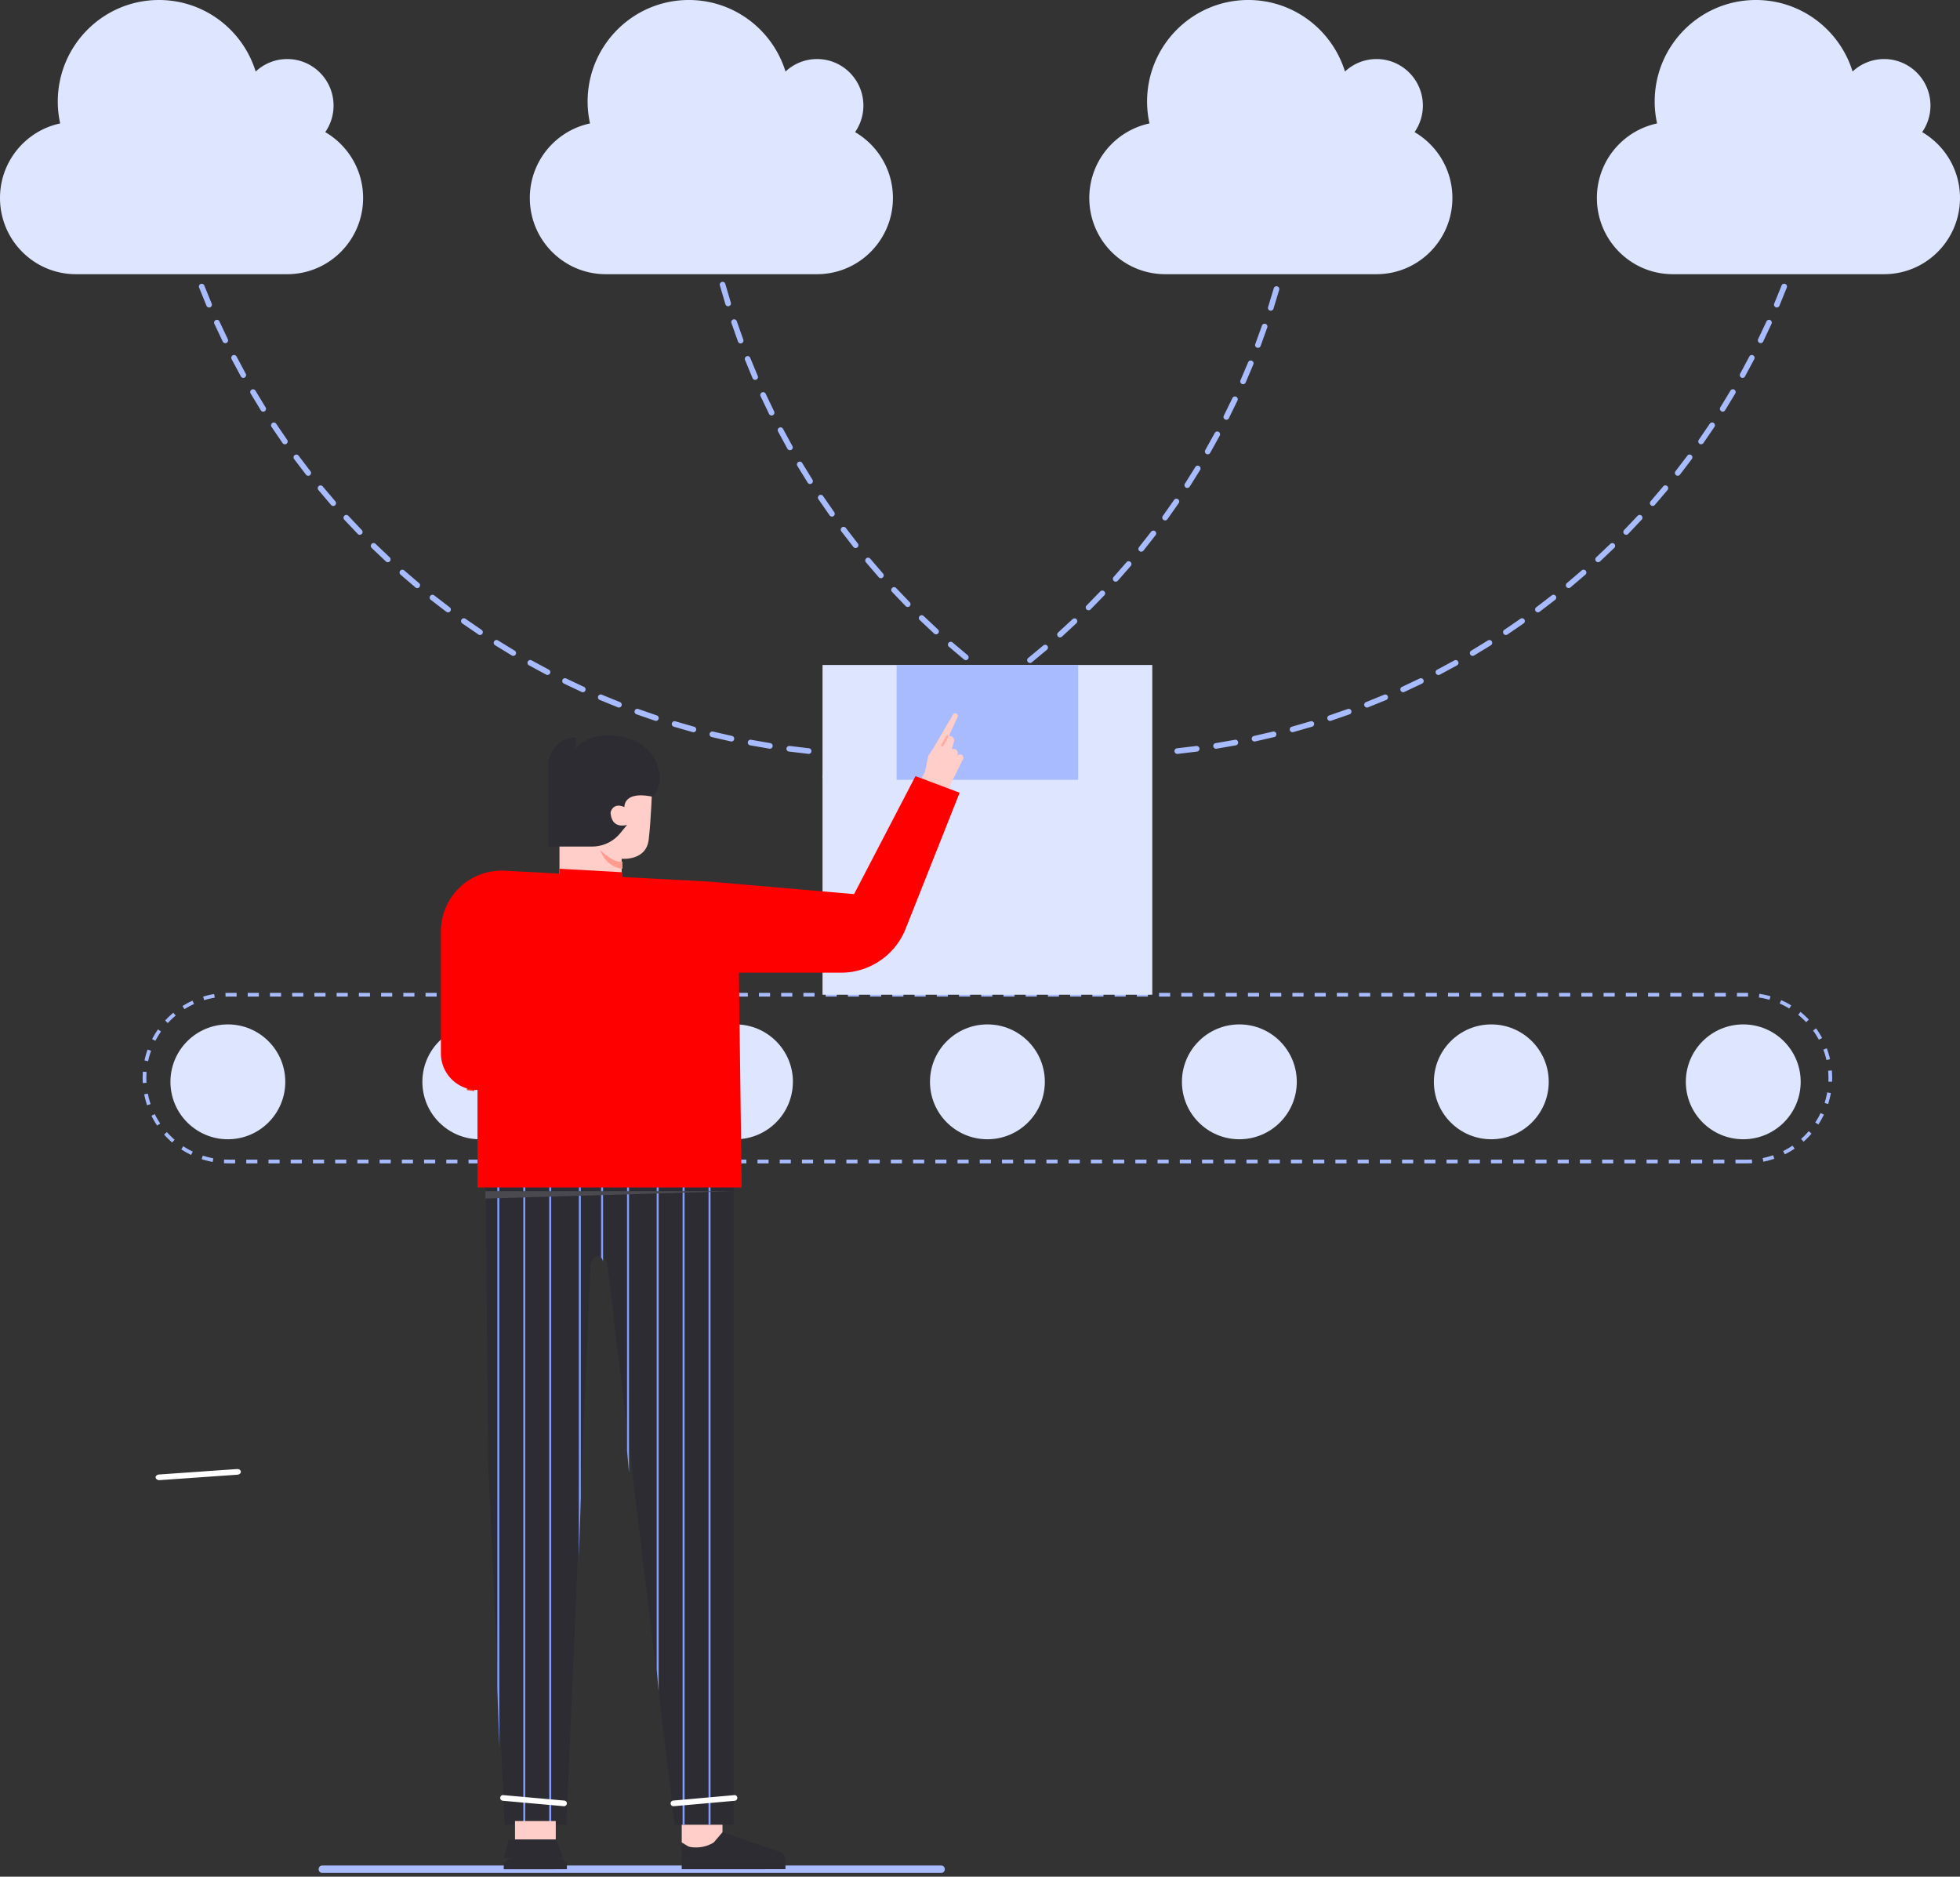 <?xml version="1.0" encoding="UTF-8"?> <svg xmlns="http://www.w3.org/2000/svg" xmlns:xlink="http://www.w3.org/1999/xlink" xmlns:v="https://vecta.io/nano" width="470" height="450"><rect width="100%" height="100%" fill="#333333" stroke="none"/><g fill="none" fill-rule="evenodd"><g fill="#a8bbff"><path d="M166.868 17.805h-.014c-.376-.01-.672-.32-.662-.692l.172-4.72c.017-.373.325-.616.71-.643a.68.68 0 0 1 .644.709l-.17 4.687c-.008.367-.31.66-.678.66h0zm.036 9.412c-.366 0-.668-.29-.678-.656l-.083-4.72a.68.68 0 0 1 .675-.677h.004a.68.68 0 0 1 .679.671l.078 4.688c.012.374-.28.682-.657.695h-.018zm.543 9.4c-.35 0-.645-.266-.675-.62l-.336-4.712c-.02-.373.265-.693.637-.712.013-.004.028-.004.04-.004a.68.68 0 0 1 .677.637l.33 4.678c.032.37-.244.697-.618.727-.018.004-.037.004-.056.004h0zm1.04 9.337a.68.68 0 0 1-.671-.584l-.585-4.675a.68.68 0 0 1 .599-.749c.367.007.707.232.747.597l.584 4.642c.05.37-.21.708-.58.76l-.094.007zm1.545 9.264a.68.68 0 0 1-.666-.547l-.836-4.635c-.062-.37.187-.715.557-.78.36-.072.72.19.78.553l.83 4.604a.68.68 0 0 1-.536.791.63.63 0 0 1-.13.013h0zm2.04 9.17a.68.68 0 0 1-.657-.51l-1.086-4.593c-.082-.362.15-.72.515-.804s.726.148.81.515l1.077 4.553c.09.362-.128.73-.493.82a.77.77 0 0 1-.164.019h0zm2.528 9.047c-.29 0-.558-.19-.65-.478l-1.33-4.526c-.1-.36.113-.73.474-.83a.68.68 0 0 1 .834.467l1.32 4.494c.11.356-.09.735-.45.843-.066.02-.133.03-.198.03h0zm3 8.907a.68.68 0 0 1-.638-.444l-1.57-4.45c-.12-.352.07-.735.425-.854.366-.11.74.074.86.425l1.56 4.418c.126.35-.054.735-.404.863-.078.03-.156.042-.233.042h0zm3.483 8.745c-.264 0-.513-.155-.625-.408l-1.806-4.37a.67.67 0 0 1 .38-.873c.354-.14.743.033.88.38l1.794 4.328c.148.343-.012.742-.356.886a.64.64 0 0 1-.266.056h0zm3.943 8.545c-.25 0-.49-.137-.61-.38l-2.037-4.264c-.157-.34-.008-.74.332-.896a.68.68 0 0 1 .899.33l2.024 4.237c.164.332.026.738-.3.902-.096.048-.198.07-.3.07h0zm4.394 8.326a.68.68 0 0 1-.591-.345l-2.26-4.155a.68.68 0 0 1 .286-.912c.334-.16.743-.043.915.287l2.242 4.122a.67.67 0 0 1-.26.918c-.103.056-.217.086-.33.086h0zm4.83 8.092c-.224 0-.445-.112-.573-.316l-2.48-4.026c-.19-.322-.085-.735.238-.926a.68.68 0 0 1 .929.234l2.46 4a.67.67 0 0 1-.214.928c-.112.073-.236.106-.36.106h0zm5.253 7.824c-.21 0-.42-.1-.553-.285l-2.7-3.89c-.208-.31-.124-.73.186-.936a.68.68 0 0 1 .943.185l2.667 3.864a.67.67 0 0 1-.162.939c-.118.086-.254.125-.39.125h0zm5.666 7.535a.68.68 0 0 1-.531-.257l-2.894-3.747c-.224-.3-.162-.72.138-.945.3-.227.72-.162.948.135l2.87 3.72c.234.294.182.718-.11.948a.69.69 0 0 1-.421.146h0zm6.057 7.235c-.186 0-.376-.08-.5-.23l-3.087-3.588c-.24-.283-.202-.712.084-.95a.68.68 0 0 1 .955.086l3.068 3.56c.247.28.218.703-.06.952a.69.69 0 0 1-.449.168h0zm6.435 6.9a.68.68 0 0 1-.485-.203l-3.276-3.424a.67.67 0 0 1 .035-.952c.274-.256.7-.24.957.037l3.254 3.395a.67.67 0 0 1-.011.952c-.132.13-.304.195-.474.195h0zm6.796 6.557a.68.68 0 0 1-.459-.178l-3.455-3.246a.67.67 0 0 1-.016-.951c.263-.27.7-.277.96-.017l3.43 3.22c.276.253.294.678.04.955-.132.145-.317.217-.498.217h0zm7.14 6.187a.68.68 0 0 1-.431-.155l-3.627-3.06a.67.67 0 0 1-.065-.949c.245-.285.672-.313.956-.066l3.6 3.035a.67.67 0 0 1 .09.948c-.134.162-.328.247-.523.247h0zm7.462 5.802a.68.68 0 0 1-.404-.133l-3.784-2.865a.67.67 0 1 1 .833-1.062l3.76 2.84c.3.225.365.646.14.946-.132.178-.337.273-.543.273h0zm7.767 5.396c-.13 0-.258-.036-.373-.11l-3.936-2.66c-.306-.215-.382-.637-.167-.94s.633-.38.944-.168l3.904 2.64c.313.204.398.623.193.935a.68.68 0 0 1-.565.303h0zm8.05 4.978c-.12 0-.236-.03-.344-.092l-4.073-2.448c-.318-.197-.414-.615-.215-.932s.617-.412.933-.214l4.04 2.428c.322.188.432.602.244.922-.128.215-.355.336-.585.336h0zm8.307 4.543a.66.66 0 0 1-.311-.075l-4.2-2.22c-.33-.182-.45-.6-.27-.916s.587-.448.92-.27l4.17 2.207a.67.67 0 0 1 .292.909c-.12.232-.356.365-.602.365h0z"></path><path d="M312.205 37.712c-.02 0-.04 0-.064-.004-.373-.035-.646-.36-.612-.734l.374-4.68c.025-.368.377-.665.72-.625.374.022.656.346.632.717l-.378 4.715c-.032.35-.327.612-.674.612h0zm-1.125 9.33c-.034 0-.066-.004-.102-.007a.68.68 0 0 1-.57-.768l.62-4.642c.044-.373.393-.653.754-.586.373.042.637.38.592.752l-.628 4.673a.68.68 0 0 1-.668.578h0zm-1.624 9.257a.76.76 0 0 1-.136-.012.68.68 0 0 1-.529-.798l.87-4.6c.064-.366.416-.604.784-.55.368.067.615.416.55.782l-.877 4.637a.68.68 0 0 1-.663.54h0zm-2.12 9.163a.6.6 0 0 1-.17-.022c-.362-.093-.58-.463-.487-.823l1.12-4.55c.084-.363.446-.574.812-.508a.68.68 0 0 1 .508.812l-1.125 4.584c-.08.306-.354.507-.657.507h0zm-2.605 9.042c-.067 0-.138-.01-.206-.032-.354-.112-.553-.493-.44-.848l1.357-4.5a.69.69 0 0 1 .838-.462c.36.102.568.477.465.837l-1.372 4.522c-.1.288-.356.472-.644.472h0zm-3.087 8.9a.65.65 0 0 1-.237-.043c-.35-.132-.53-.52-.396-.87l1.596-4.415c.12-.352.5-.53.862-.417.353.12.54.508.417.86l-1.6 4.446c-.1.27-.357.44-.633.44h0zm-3.557 8.724c-.1 0-.182-.02-.27-.055-.344-.152-.5-.55-.35-.892l1.83-4.32c.14-.35.54-.508.88-.372a.67.67 0 0 1 .373.88l-1.844 4.354a.68.68 0 0 1-.621.405h0zm-4.016 8.523a.68.68 0 0 1-.305-.072c-.335-.17-.47-.575-.3-.908l2.058-4.218c.16-.337.565-.488.903-.324s.483.56.324.897l-2.073 4.252c-.12.238-.357.373-.606.373h0zm-4.466 8.296a.6.6 0 0 1-.336-.1c-.326-.185-.438-.597-.253-.923l2.28-4.106a.69.69 0 0 1 .917-.28.68.68 0 0 1 .277.918l-2.296 4.14c-.126.216-.355.34-.6.34h0zm-4.9 8.057a.68.68 0 0 1-.367-.109c-.313-.2-.404-.62-.2-.933l2.493-3.978c.194-.324.614-.418.928-.228a.67.67 0 0 1 .228.928l-2.5 4a.67.67 0 0 1-.57.3h0zm-5.32 7.785c-.138 0-.277-.043-.397-.13a.67.67 0 0 1-.152-.942l2.7-3.842c.215-.307.636-.384.94-.18s.4.63.18.937l-2.723 3.876c-.133.18-.34.28-.55.28h0zm-5.727 7.503c-.15 0-.3-.05-.424-.148-.3-.234-.338-.66-.102-.95l2.902-3.7a.69.69 0 0 1 .95-.129c.297.225.356.65.128.946l-2.925 3.727a.67.67 0 0 1-.53.255h0zm-6.12 7.184c-.16 0-.323-.056-.45-.17-.28-.25-.303-.677-.053-.957l3.095-3.54a.68.68 0 0 1 .955-.077c.285.24.32.667.078.954l-3.12 3.566a.68.68 0 0 1-.505.224h0zm-6.5 6.856a.67.67 0 0 1-.48-1.149l3.28-3.375c.255-.267.686-.276.956-.025.275.257.285.682.03.957l-3.306 3.392a.66.66 0 0 1-.478.201h0zm-6.85 6.506a.67.67 0 0 1-.502-.225c-.252-.276-.23-.702.047-.953l3.456-3.196a.68.68 0 0 1 .958.023c.258.27.247.696-.023.954l-3.48 3.22c-.13.116-.293.176-.454.176h0zm-7.2 6.132a.68.68 0 0 1-.529-.251c-.234-.3-.188-.716.102-.95l3.624-3.008c.284-.24.712-.2.955.077s.2.7-.076.953l-3.65 3.028c-.125.103-.276.152-.426.152h0zm-7.5 5.745c-.2 0-.42-.1-.55-.28-.22-.3-.15-.72.152-.942l3.776-2.8a.68.68 0 0 1 .951.122c.23.298.173.72-.122.947l-3.8 2.836a.68.68 0 0 1-.397.129h0zm-7.8 5.336c-.22 0-.44-.108-.568-.3-.203-.313-.113-.733.203-.934l3.924-2.605a.68.68 0 0 1 .943.175c.212.307.133.73-.174.94l-3.958 2.627a.68.68 0 0 1-.368.108h0zm-8.088 4.912a.68.68 0 0 1-.339-1.264l4.063-2.395c.32-.188.737-.092.93.225a.68.68 0 0 1-.225.93l-4.093 2.414c-.106.06-.222.1-.337.1h0zm-8.346 4.472c-.248 0-.486-.135-.606-.372-.168-.334-.032-.74.3-.908l4.2-2.174a.68.68 0 0 1 .916.277c.177.33.053.74-.278.916l-4.217 2.187a.67.67 0 0 1-.305.073h0zm-8.578 4.024c-.26 0-.5-.152-.62-.405-.15-.34.005-.74.35-.9l4.3-1.945c.333-.165.74-.013.902.323s.013.74-.326.898l-4.334 1.965a.7.7 0 0 1-.27.056h0zM197.93 187c-.275 0-.532-.17-.633-.44-.133-.35.044-.74.395-.872l4.384-1.707c.345-.136.742.026.883.372s-.025.74-.373.88l-4.418 1.723c-.078.03-.158.043-.237.043h0zM36.282 9.684a.67.67 0 0 1-.671-.656l-.07-4.732c0-.372.3-.675.67-.675h.002a.68.68 0 0 1 .673.675l.07 4.693c.012.372-.28.686-.65.696h-.02zm.508 9.4a.67.67 0 0 1-.67-.624l-.315-4.714a.68.68 0 0 1 .635-.714c.338.035.688.268.708.64l.313 4.682c.03.37-.246.696-.616.726-.018.004-.037.004-.054.004h0zm1 9.36c-.33 0-.62-.247-.666-.587l-.566-4.7c-.04-.374.227-.706.596-.746.382-.013.7.23.74.6l.562 4.66a.67.67 0 0 1-.576.758l-.092.007zm1.5 9.3a.67.67 0 0 1-.66-.55l-.816-4.655c-.06-.37.2-.716.557-.776.38-.08.7.2.77.558l.8 4.622a.67.67 0 0 1-.536.788.53.53 0 0 1-.125.013h0zm1.988 9.202c-.304 0-.577-.207-.654-.514l-1.058-4.606c-.08-.365.15-.724.513-.804.368-.08.72.155.8.515L41.93 46.1c.088.362-.132.73-.494.818a.66.66 0 0 1-.16.019h0zm2.476 9.1c-.3 0-.554-.188-.644-.482l-1.305-4.543a.68.68 0 0 1 .471-.832c.356-.072.726.116.825.476l1.295 4.5a.68.68 0 0 1-.448.84.66.66 0 0 1-.195.031h0zm2.96 8.934a.67.67 0 0 1-.633-.446l-1.544-4.463c-.117-.357.074-.74.426-.855a.67.67 0 0 1 .85.427l1.532 4.43a.68.68 0 0 1-.402.867c-.075.026-.155.04-.23.04h0zm3.424 8.754c-.262 0-.512-.155-.62-.412l-1.773-4.36a.68.68 0 0 1 .38-.877c.344-.128.735.04.87.382l1.76 4.33a.68.68 0 0 1-.356.887c-.086.036-.174.053-.262.053h0zm3.88 8.546a.67.67 0 0 1-.604-.379L51.4 77.64c-.155-.34-.006-.737.332-.893a.67.67 0 0 1 .892.333l2 4.23a.68.68 0 0 1-.3.904.67.67 0 0 1-.295.069h0zm4.332 8.328a.67.67 0 0 1-.588-.35l-2.228-4.15c-.174-.332-.045-.737.285-.912a.68.68 0 0 1 .907.287l2.2 4.124c.182.324.064.735-.26.917a.66.66 0 0 1-.327.086h0zm4.767 8.1a.67.67 0 0 1-.569-.316l-2.45-4.033c-.2-.32-.082-.735.236-.924.32-.198.73-.085.923.238l2.43 4a.68.68 0 0 1-.212.93.65.65 0 0 1-.358.105h0zm5.2 7.83a.67.67 0 0 1-.55-.286l-2.656-3.894c-.206-.314-.123-.73.187-.937.308-.214.726-.126.932.185l2.637 3.868a.68.68 0 0 1-.55 1.064h0zm5.6 7.548a.68.68 0 0 1-.53-.257l-2.86-3.75a.68.68 0 0 1 .137-.947c.292-.227.72-.158.94.135l2.84 3.723a.68.68 0 0 1-.114.95.66.66 0 0 1-.414.145h0zm5.992 7.24a.68.68 0 0 1-.507-.23l-3.053-3.598c-.24-.286-.2-.715.088-.953a.67.67 0 0 1 .945.088l3.032 3.573a.68.68 0 0 1-.063.953c-.13.1-.286.167-.443.167h0zm6.363 6.913a.67.67 0 0 1-.481-.203l-3.242-3.43c-.25-.274-.235-.703.04-.953a.66.66 0 0 1 .95.036l3.214 3.402a.68.68 0 0 1-.011.956.67.67 0 0 1-.47.19h0zm6.72 6.57a.67.67 0 0 1-.456-.178l-3.42-3.253a.68.68 0 0 1-.013-.956c.263-.264.687-.274.952-.013l3.393 3.227a.68.68 0 0 1 .038.956c-.133.146-.314.218-.495.218h0zm7.065 6.206a.69.69 0 0 1-.431-.155l-3.584-3.068a.68.68 0 0 1-.062-.954.67.67 0 0 1 .949-.063l3.556 3.044a.68.68 0 0 1 .088.953.66.66 0 0 1-.517.244h0zm7.38 5.822c-.14 0-.28-.042-.402-.135l-3.744-2.875c-.292-.23-.343-.653-.112-.947a.66.66 0 0 1 .944-.115l3.718 2.854c.296.22.358.647.136.943a.66.66 0 0 1-.54.274h0zm7.68 5.428a.67.67 0 0 1-.373-.112l-3.9-2.67a.68.68 0 0 1-.164-.943.67.67 0 0 1 .936-.165l3.863 2.65a.68.68 0 0 1 .188.936.67.67 0 0 1-.561.304h0zm7.96 5a.66.66 0 0 1-.34-.094l-4.03-2.46a.68.68 0 0 1-.214-.933.67.67 0 0 1 .926-.214l4 2.447c.32.188.426.602.238.923a.67.67 0 0 1-.581.332h0zm8.22 4.58a.71.71 0 0 1-.311-.075l-4.154-2.242c-.326-.18-.443-.6-.263-.917s.594-.448.913-.263l4.125 2.222c.33.172.457.58.286.9a.67.67 0 0 1-.596.366h0zm8.453 4.134a.67.67 0 0 1-.28-.062l-4.272-2.018a.68.68 0 0 1-.308-.904c.16-.34.563-.47.9-.3l4.238 2.004c.338.15.487.553.333.893a.68.68 0 0 1-.613.396h0zm8.667 3.674a.72.72 0 0 1-.244-.047l-4.376-1.784a.68.68 0 0 1-.36-.883c.142-.343.538-.504.88-.363l4.344 1.77a.68.68 0 0 1 .382.877.68.68 0 0 1-.627.429h0zm8.854 3.203c-.07 0-.142-.01-.2-.036l-4.467-1.547a.68.68 0 0 1-.405-.867c.125-.35.5-.527.86-.405l4.432 1.54c.354.115.545.498.43.85-.094.283-.356.464-.638.464h0zm9.003 2.718a.65.65 0 0 1-.176-.024l-4.528-1.303c-.357-.108-.557-.484-.45-.84s.485-.56.837-.452l4.493 1.3c.36.098.57.467.473.83a.67.67 0 0 1-.65.498h0zm9.117 2.226a.65.65 0 0 1-.142-.018l-4.593-1.054c-.36-.1-.582-.454-.494-.818a.69.69 0 0 1 .813-.495l4.556 1.048c.364.076.594.435.517.802-.068.316-.346.534-.657.534h0zm9.223 1.73a.51.51 0 0 1-.105-.01l-4.644-.807c-.364-.07-.604-.423-.536-.788s.42-.613.786-.54l4.604.802c.368.06.617.402.56.772a.68.68 0 0 1-.666.569h0zm9.3 1.24c-.025 0-.05-.004-.073-.004l-4.676-.56a.68.68 0 0 1-.577-.76c.05-.36.42-.6.756-.58l4.64.552c.37.04.637.373.598.743-.036.35-.33.606-.667.606h0z"></path><path d="M438.423 28.45c-.03 0-.058-.004-.088-.007-.367-.05-.626-.388-.577-.758l.562-4.66c.043-.37.387-.577.742-.6a.68.68 0 0 1 .598.746l-.568 4.69c-.046.34-.335.587-.668.587h0zm-1.496 9.3c-.04 0-.082-.002-.125-.013a.67.67 0 0 1-.535-.788l.807-4.622c.058-.367.424-.626.77-.558.37.06.614.406.555.776l-.814 4.656a.67.67 0 0 1-.66.55h0zm-1.99 9.202c-.052 0-.105-.006-.16-.02-.362-.088-.58-.455-.493-.818l1.055-4.573c.08-.367.413-.594.8-.515.36.08.592.44.512.804l-1.06 4.607c-.076.307-.352.514-.655.514h0zm-2.475 9.09a.62.62 0 0 1-.194-.031.67.67 0 0 1-.45-.84l1.29-4.5a.68.68 0 0 1 .827-.476c.358.1.567.472.473.832l-1.304 4.543c-.09.294-.355.482-.643.482h0zm-2.96 8.935c-.075 0-.155-.013-.23-.04a.68.68 0 0 1-.404-.867l1.536-4.43a.67.67 0 0 1 .851-.427c.35.12.542.5.423.855l-1.542 4.463a.68.68 0 0 1-.635.446h0zm-3.43 8.754c-.09 0-.177-.017-.262-.053a.68.68 0 0 1-.358-.887l1.76-4.33c.138-.35.52-.514.874-.382a.68.68 0 0 1 .381.877l-1.773 4.362a.68.68 0 0 1-.621.412h0zM422.2 82.28c-.1 0-.2-.023-.298-.07-.33-.165-.473-.567-.307-.904l1.993-4.23c.154-.337.564-.492.89-.333.338.155.486.553.33.893L422.8 81.9c-.113.24-.355.38-.602.38h0zm-4.33 8.33c-.112 0-.225-.027-.33-.086a.68.68 0 0 1-.258-.92l2.2-4.12c.175-.33.573-.452.9-.287a.68.68 0 0 1 .286.912l-2.23 4.155c-.125.22-.35.347-.587.347h0zm-4.773 8.09a.65.65 0 0 1-.357-.105.67.67 0 0 1-.211-.93l2.427-4c.2-.323.604-.433.92-.238.32.19.426.604.236.924l-2.445 4.033a.67.67 0 0 1-.569.316h0zm-5.188 7.83c-.135 0-.27-.04-.388-.124-.302-.215-.377-.635-.16-.94l2.633-3.866a.67.67 0 0 1 .932-.19c.312.208.394.625.2.936l-2.66 3.898c-.13.188-.34.286-.55.286h0zm-5.6 7.548a.67.67 0 0 1-.415-.145.68.68 0 0 1-.112-.95l2.837-3.72c.22-.3.646-.366.94-.14.3.22.36.647.137.943l-2.856 3.753c-.132.167-.33.257-.53.257h0zm-6 7.24c-.158 0-.314-.056-.443-.167-.28-.247-.3-.673-.063-.953l3.03-3.573a.68.68 0 0 1 .95-.088.68.68 0 0 1 .088.953l-3.057 3.598c-.135.152-.32.23-.506.23h0zm-6.362 6.913c-.17 0-.337-.06-.468-.19a.68.68 0 0 1-.014-.956l3.222-3.402a.66.66 0 0 1 .95-.036c.273.253.288.68.036.953l-3.24 3.43a.68.68 0 0 1-.485.203h0zm-6.725 6.572a.67.67 0 0 1-.495-.218c-.25-.274-.232-.702.04-.956l3.393-3.227c.27-.25.693-.25.952.013a.68.68 0 0 1-.013.956l-3.42 3.254c-.13.12-.292.178-.457.178h0zm-7.06 6.206c-.193 0-.383-.08-.518-.244a.68.68 0 0 1 .089-.953l3.56-3.044a.67.67 0 0 1 .949.063c.246.28.217.705-.063.954l-3.585 3.068a.69.69 0 0 1-.432.155h0zm-7.38 5.822c-.205 0-.407-.094-.538-.274-.223-.296-.162-.722.136-.943l3.714-2.854c.3-.238.717-.18.945.11a.68.68 0 0 1-.111.95l-3.744 2.875c-.12.093-.263.135-.402.135h0zm-7.68 5.428c-.217 0-.43-.106-.56-.304a.68.68 0 0 1 .189-.936l3.863-2.65c.3-.212.72-.135.936.165a.68.68 0 0 1-.164.943l-3.89 2.67a.67.67 0 0 1-.373.112h0zm-7.96 5.01c-.23 0-.452-.117-.58-.332-.19-.32-.082-.735.237-.923l4-2.447a.67.67 0 0 1 .925.214.68.68 0 0 1-.213.934l-4.03 2.46a.65.65 0 0 1-.343.094h0zm-8.218 4.58c-.243 0-.477-.13-.595-.366-.173-.33-.044-.737.285-.9l4.125-2.222c.318-.185.733-.07.914.263s.062.736-.264.917l-4.154 2.242c-.1.05-.205.075-.31.075h0zm-8.453 4.134c-.254 0-.5-.148-.612-.396-.155-.34-.006-.742.332-.893l4.24-2.004a.67.67 0 0 1 .9.31.68.68 0 0 1-.31.904l-4.27 2.018a.65.65 0 0 1-.28.062h0zm-8.667 3.674c-.268 0-.52-.165-.626-.43a.68.68 0 0 1 .382-.877l4.343-1.77c.344-.152.736.014.882.363a.68.68 0 0 1-.36.883l-4.376 1.785a.73.73 0 0 1-.245.047h0zm-8.853 3.203c-.283 0-.545-.18-.64-.464-.117-.353.076-.736.43-.85l4.432-1.54c.345-.126.733.056.86.405s-.054.74-.404.867l-4.467 1.547a.6.6 0 0 1-.211.036h0zm-9.004 2.718c-.298 0-.568-.198-.65-.498-.098-.363.114-.733.474-.83l4.492-1.3a.67.67 0 0 1 .837.452c.107.356-.093.733-.45.84l-4.528 1.303a.65.65 0 0 1-.176.024h0zm-9.116 2.226a.68.68 0 0 1-.66-.534c-.076-.367.155-.726.518-.802l4.557-1.048c.36-.08.723.135.813.495a.68.68 0 0 1-.495.818l-4.593 1.054c-.048.01-.095.018-.14.018h0zm-9.223 1.73c-.325 0-.612-.237-.666-.57-.057-.37.193-.712.56-.772l4.604-.802c.375-.085.72.172.787.54s-.17.718-.537.788l-4.643.807c-.035.007-.07.01-.105.01h0zm-9.302 1.24a.67.67 0 0 1-.666-.606c-.04-.37.227-.703.598-.743l4.64-.552c.336-.024.705.207.756.58s-.2.71-.577.76l-4.678.56-.073.004z"></path></g><path d="M38.2 354.915c-.452 0-.84-.265-.88-.618-.045-.374.314-.703.8-.737l18.667-1.304c.553-.055.916.244.96.615s-.314.703-.8.737l-18.668 1.304c-.027.003-.053.003-.078.003" fill="#fff"></path><g fill="#dee5ff"><path d="M460.927 31.68a11.14 11.14 0 0 0 1.99-6.362c0-6.165-4.977-11.16-11.115-11.16a11.04 11.04 0 0 0-7.561 2.996C441.177 7.217 431.956 0 421.055 0c-13.404 0-24.27 10.9-24.27 24.366 0 1.797.208 3.543.576 5.23a18.26 18.26 0 0 0-14.432 17.878c0 10.092 8.148 18.273 18.2 18.273h50.67c10.05 0 18.2-8.18 18.2-18.273 0-6.75-3.654-12.63-9.073-15.794m-382.93 0a11.14 11.14 0 0 0 1.99-6.362c0-6.165-4.977-11.16-11.115-11.16a11.04 11.04 0 0 0-7.561 2.996C58.247 7.217 49.026 0 38.125 0c-13.404 0-24.27 10.9-24.27 24.366 0 1.797.208 3.543.576 5.23C6.2 31.34 0 38.677 0 47.474c0 10.092 8.148 18.273 18.2 18.273h50.67c10.05 0 18.2-8.18 18.2-18.273 0-6.75-3.654-12.63-9.073-15.794"></path><path d="M205.048 31.68a11.14 11.14 0 0 0 1.99-6.362c0-6.165-4.977-11.16-11.115-11.16a11.04 11.04 0 0 0-7.561 2.996C185.298 7.217 176.077 0 165.176 0c-13.404 0-24.27 10.9-24.27 24.366 0 1.797.208 3.543.576 5.23a18.26 18.26 0 0 0-14.432 17.878c0 10.092 8.148 18.273 18.2 18.273h50.67c10.05 0 18.2-8.18 18.2-18.273 0-6.75-3.654-12.63-9.073-15.794m134.16 0a11.14 11.14 0 0 0 1.99-6.362c0-6.165-4.977-11.16-11.115-11.16a11.04 11.04 0 0 0-7.561 2.996C319.457 7.217 310.236 0 299.335 0c-13.404 0-24.27 10.9-24.27 24.366 0 1.797.208 3.543.576 5.23a18.26 18.26 0 0 0-14.432 17.878c0 10.092 8.148 18.273 18.2 18.273h50.67c10.05 0 18.2-8.18 18.2-18.273 0-6.75-3.654-12.63-9.073-15.794"></path></g><path d="M418.827 278.507h-364.1c-11.088 0-20.077-8.95-20.077-20s8.99-19.99 20.077-19.99h364.1c11.088 0 20.077 8.95 20.077 19.99s-8.99 20-20.077 20z" stroke="#a8bbff" stroke-width=".888" stroke-dasharray="2.665"></path><g fill="#dee5ff"><path d="M68.412 259.404c0 7.606-6.165 13.772-13.77 13.772S40.87 267 40.87 259.404s6.165-13.77 13.77-13.77 13.77 6.165 13.77 13.77"></path><use xlink:href="#B"></use><use xlink:href="#B" x="-302.968"></use><path d="M190.132 259.404c0 7.606-6.166 13.772-13.772 13.772S162.6 267 162.6 259.404s6.165-13.77 13.77-13.77 13.772 6.165 13.772 13.77"></path><use xlink:href="#C"></use><use xlink:href="#C" x="60.416"></use><path d="M371.38 259.404c0 7.606-6.165 13.772-13.77 13.772s-13.77-6.166-13.77-13.772 6.165-13.77 13.77-13.77 13.77 6.165 13.77 13.77m-174.14-20.878h79.074v-79.074H197.24z"></path></g><path d="M215 186.994h43.535V159.45H215zm10.72 262.1H77.237c-.46 0-.83-.398-.83-.888s.37-.888.83-.888H225.73c.46 0 .83.396.83.888s-.37.888-.83.888" fill="#a8bbff"></path><path fill="#ffcec8" d="M163.478 441.78v-5.124h9.773v5.124l-3.445 1.983h-3.052z"></path><g fill="#2e2c33"><path d="M163.478 442.295v4.132l24.877-.065v-.34c0-.888-.562-1.68-1.4-1.97l-13.69-4.733-2.1 2.455s-3.23 2.352-7.696.52"></path><path d="M188.355 446.427v1.77l-24.877.006v-1.7zM175.917 275.84v161.7h-14.142l-16.167-134.467c-.127-1.057-.977-1.85-1.983-1.85-1.07 0-1.95.9-2 2.017l-5.833 134.3h-14.798l-3.948-86.937-.658-74.765h59.527z"></path></g><path d="M119.735 418.885l-.472-13.936V274.953h.472zm11.965 18.658h.473v-161.7h-.473zm12.912-135.048c-.096-.394-.252-.734-.472-.984v-26.558h.472v27.543zm13.328 103.063l-.473-5.265v-126.23h.473zm11.966 31.985h.472v-161.7h-.472zm-44.424 0h.472v-161.7h-.472zm13.8-78.498l-.473 14.527v-98.62h.473zm11.078-84.98h.473v79.074l-.473-5.28zm13.327 163.48h.472v-161.7h-.472z" fill="#829dff"></path><path d="M149.068 205.91s5.883.613 6.49-4.59.812-12.55.812-12.55H134.16v21.323h14.91v-4.184z" fill="#ffcec8"></path><path d="M150.38 197.784s-3.73 1.26-3.967-2.995c0 0 .555-2.52 3.33-1.26 0 0-.357-3.917 6.645-2.51.588.117 1.437-2.313 1.516-2.634 1.137-4.575-1.866-9.375-6.173-10.982-2.447-.913-5.418-1.312-8.015-.918-1.077.163-2.15.462-3.115.97-.615.325-2.522 1.463-2.522 2.28v-2.916c-3.64 0-6.587 2.93-6.587 6.543v19.626h10.48a8.72 8.72 0 0 0 6.731-3.168l1.675-2.035z" fill="#2e2c33"></path><path fill="#ff361c" d="M113.724 261.626v-36.427l-1.777 36.185z"></path><path fill="red" d="M134.16 209.983v-1.665l15.104.833v1.833z"></path><path fill="#ffcec8" d="M123.497 441.096h9.773v-4.442h-9.773z"></path><g fill="#2e2c33"><path d="M135.047 445.54h-14.216l1.114-4.442h11.398z"></path><path d="M135.936 448.204h-15.104v-.6c0-1.14.99-2.065 2.21-2.065h10.68c1.222 0 2.21.925 2.21 2.065v.6z"></path><path d="M135.936 446.427v1.77l-15.104.006v-1.7z"></path></g><path d="M227.305 190.548l.508-2.224 2.942-5.954c.368-.404.305-1.038-.06-1.324-.32-.252-.828-.195-1.126.18.245-.6.063-1.232-.356-1.503-.43-.275-.928-.043-.975-.02l.547-1.993c.012-.078.06-.478-.196-.82-.242-.32-.656-.464-1.065-.363l2.053-4.5c.174-.28.12-.66-.124-.87a.6.6 0 0 0-.84.047l-4.773 8.154-1.245 1.877-.78 3.826-1.477 2.804 6.965 2.69z" fill="#ffcec8"></path><path d="M225.967 178.998c.107 0 .21-.054.263-.146l1.186-2.122c.074-.132.017-.296-.127-.367s-.324-.015-.398.118l-1.186 2.12c-.076.132-.018.3.127.368.043.02.09.03.135.03" fill="#ffaba1"></path><path d="M149.263 206.593s-1.53.756-5.33-2.718c0 0 1.264 4.02 5.33 4.442v-1.725z" fill="#ff9b8f"></path><path fill="#4a494f" d="M116.39 285.614h59.527l-59.506 1.777z"></path><path d="M161.5 433.1c.02 0 .04 0 .063-.004l14.616-1.303c.378-.034.657-.364.623-.737s-.325-.673-.747-.614l-14.616 1.303a.68.68 0 0 0-.623.737c.03.352.333.618.685.618m-26.256 0c.353 0 .655-.266.687-.618a.68.68 0 0 0-.626-.737l-14.6-1.304c-.433-.056-.716.243-.75.614s.245.703.626.737l14.6 1.304a.35.35 0 0 0 .063.004" fill="#fff"></path><path d="M109.893 213.12a14.56 14.56 0 0 1 11.16-4.337l49.35 2.627 34.405 2.977 14.72-28.282 10.587 3.974-12.944 32.623a16.69 16.69 0 0 1-9.132 9.267c-2.025.837-4.192 1.266-6.382 1.266h-24.47l.66 51.5h-63.35v-23.38c-4.842 0-8.766-3.923-8.766-8.763v-29.275c0-3.81 1.495-7.47 4.165-10.188" fill="red"></path></g><defs><path id="B" d="M431.796 259.404c0 7.606-6.166 13.772-13.772 13.772s-13.77-6.166-13.77-13.772 6.165-13.77 13.77-13.77 13.772 6.165 13.772 13.77"></path><path id="C" d="M250.548 259.404c0 7.606-6.165 13.772-13.77 13.772s-13.772-6.166-13.772-13.772 6.166-13.77 13.772-13.77 13.77 6.165 13.77 13.77"></path></defs></svg> 